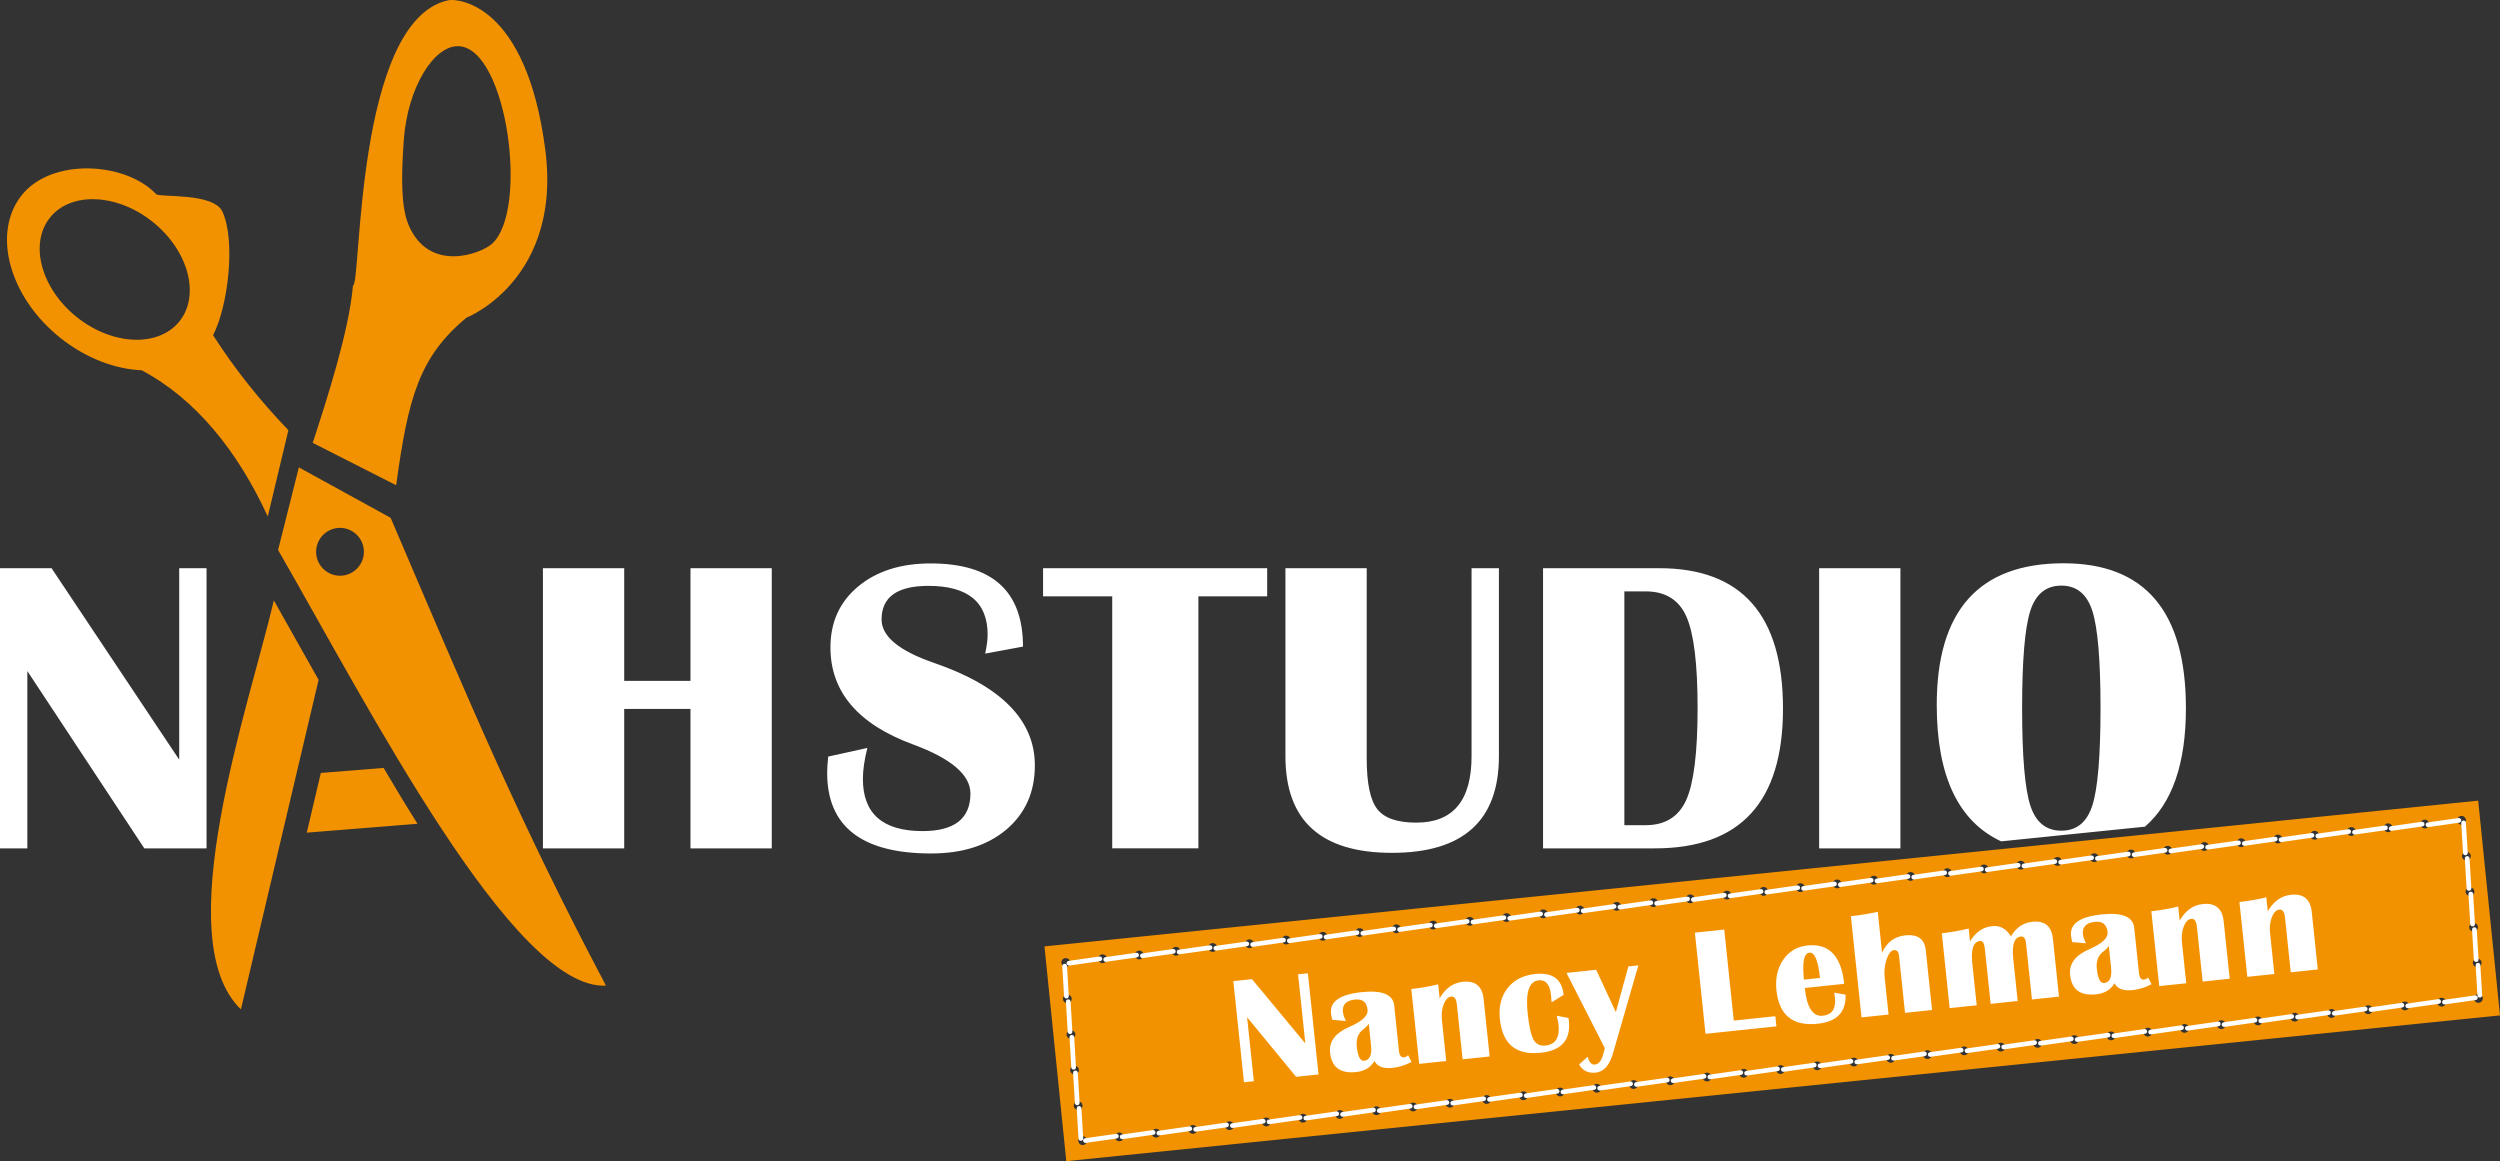 <?xml version="1.0" encoding="UTF-8"?><svg id="a" xmlns="http://www.w3.org/2000/svg" viewBox="0 0 400 185.784"><rect x="0" y="0" width="400" height="185.784" fill="#333333" stroke="none"/><defs><style>.b{fill:#fff;}.b,.c{fill-rule:evenodd;}.c{fill:#f39200;}</style></defs><path class="c" d="m167.115,151.422l229.394-23.32,3.491,34.362-229.394,23.32-3.491-34.366h0v.004Zm229.935,2.561c-.039-.376-.38-.647-.769-.607s-.669.376-.629.747c.039.376.38.647.769.607.385-.039.669-.376.629-.747h0Zm-.577-5.693c-.039-.376-.38-.647-.769-.607-.385.039-.669.376-.629.747.039.376.38.647.769.607.385-.039.669-.376.629-.747h0Zm-.577-5.693c-.039-.376-.38-.647-.769-.607-.385.039-.669.376-.629.747.039.376.38.647.769.607.385-.039.669-.376.629-.747h0Zm-.577-5.693c-.039-.376-.38-.647-.769-.607-.385.039-.669.376-.629.747s.38.647.769.607c.385-.039.669-.376.629-.747h0Zm-222.118,39.928c-.039-.376-.38-.647-.769-.607-.385.039-.669.376-.629.747.039.376.38.647.769.607.385-.039.669-.376.629-.747h0Zm-.577-5.693c-.039-.376-.38-.647-.769-.607-.385.039-.669.376-.629.747.039.376.38.647.769.607.385-.039.669-.376.629-.747h0Zm-.577-5.693c-.039-.376-.38-.647-.769-.607-.385.039-.669.376-.629.747.039.376.38.647.769.607.385-.039.669-.376.629-.747h0Zm-.577-5.693c-.039-.376-.38-.647-.769-.607-.385.039-.669.376-.629.747.039.376.38.647.769.607.385-.039.669-.376.629-.747h0Zm1.682,22.053c.385-.039.73.24.769.629.039.385-.24.73-.629.769-.385.039-.73-.24-.769-.629-.039-.385.24-.73.629-.769h0Zm5.877-.599c.385-.039.73.24.769.629.039.385-.24.73-.629.769s-.73-.24-.769-.629c-.039-.385.24-.73.629-.769h0Zm5.877-.599c.385-.039.73.24.769.629s-.24.73-.629.769c-.385.039-.73-.24-.769-.629-.039-.385.24-.73.629-.769h0Zm5.877-.599c.385-.039.73.24.769.629.039.385-.24.73-.629.769-.385.039-.73-.24-.769-.629-.039-.385.24-.73.629-.769h0Zm5.877-.599c.385-.039.73.24.769.629.039.385-.24.73-.629.769-.385.039-.73-.24-.769-.629-.039-.385.24-.73.629-.769h0Zm5.877-.599c.385-.039.73.24.769.629.039.385-.24.73-.629.769-.385.039-.73-.24-.769-.629-.039-.385.24-.73.629-.769h0Zm5.877-.599c.385-.039.73.24.769.629.039.385-.24.73-.629.769-.385.039-.73-.24-.769-.629-.039-.385.24-.73.629-.769h0Zm5.877-.599c.385-.039.73.24.769.629.039.385-.24.73-.629.769-.385.039-.73-.24-.769-.629-.039-.385.24-.73.629-.769h0Zm5.877-.599c.385-.039.73.24.769.629.039.385-.24.73-.629.769-.385.039-.73-.24-.769-.629-.039-.385.24-.73.629-.769h0Zm5.877-.599c.385-.039.73.24.769.629.039.385-.24.73-.629.769-.385.039-.73-.24-.769-.629-.039-.385.24-.73.629-.769h0Zm5.877-.599c.385-.039.73.24.769.629.039.385-.24.73-.629.769-.385.039-.73-.24-.769-.629-.039-.385.24-.73.629-.769h0Zm5.877-.599c.385-.039.73.24.769.629.039.385-.24.73-.629.769s-.73-.24-.769-.629c-.039-.385.24-.73.629-.769h0Zm5.877-.599c.385-.039.73.24.769.629.039.385-.24.73-.629.769-.385.039-.73-.24-.769-.629-.039-.385.24-.73.629-.769h0Zm5.877-.599c.385-.039.73.24.769.629.039.385-.24.73-.629.769-.385.039-.73-.24-.769-.629-.039-.385.24-.73.629-.769h0Zm5.877-.599c.385-.039.73.24.769.629.039.385-.24.73-.629.769-.385.039-.73-.24-.769-.629-.039-.385.24-.73.629-.769h0Zm5.877-.599c.385-.039.73.24.769.629.039.385-.24.73-.629.769s-.73-.24-.769-.629.24-.73.629-.769h0Zm5.877-.599c.385-.039.73.24.769.629.039.385-.24.73-.629.769-.385.039-.73-.24-.769-.629-.039-.385.24-.73.629-.769h0Zm5.877-.599c.385-.039.73.24.769.629.039.385-.24.73-.629.769-.385.039-.73-.24-.769-.629-.039-.385.24-.73.629-.769h0Zm5.877-.599c.385-.039.73.24.769.629.039.385-.24.73-.629.769-.385.039-.73-.24-.769-.629-.039-.385.24-.73.629-.769h0Zm5.877-.599c.385-.039.73.24.769.629.039.385-.24.73-.629.769-.385.039-.73-.24-.769-.629-.039-.385.24-.73.629-.769h0Zm5.877-.599c.385-.039.73.24.769.629.039.385-.24.73-.629.769-.385.039-.73-.24-.769-.629-.039-.385.24-.73.629-.769h0Zm5.877-.599c.385-.039.73.24.769.629.039.385-.24.73-.629.769-.385.039-.73-.24-.769-.629-.039-.385.24-.73.629-.769h0Zm5.877-.599c.385-.039.73.24.769.629s-.24.73-.629.769c-.385.039-.73-.24-.769-.629-.039-.385.24-.73.629-.769h0Zm5.877-.599c.385-.039.73.24.769.629.039.385-.24.73-.629.769-.385.039-.73-.24-.769-.629-.039-.385.24-.73.629-.769h0Zm5.877-.599c.385-.039.73.24.769.629.039.385-.24.73-.629.769-.385.039-.73-.24-.769-.629-.039-.385.24-.73.629-.769h0Zm5.877-.599c.385-.039.73.24.769.629.039.385-.24.73-.629.769-.385.039-.73-.24-.769-.629-.039-.385.24-.73.629-.769h0Zm5.877-.599c.385-.039.73.24.769.629.039.385-.24.73-.629.769-.385.039-.73-.24-.769-.629s.24-.73.629-.769h0Zm5.877-.599c.385-.039.73.24.769.629.039.385-.24.73-.629.769-.385.039-.73-.24-.769-.629-.039-.385.24-.73.629-.769h0Zm5.877-.599c.385-.039.73.24.769.629.039.385-.24.73-.629.769-.385.039-.73-.24-.769-.629-.039-.385.24-.73.629-.769h0Zm5.877-.599c.385-.039.73.24.769.629.039.385-.24.73-.629.769-.385.039-.73-.24-.769-.629-.039-.385.24-.73.629-.769h0Zm5.877-.599c.385-.039.73.24.769.629.039.385-.24.73-.629.769-.385.039-.73-.24-.769-.629-.039-.385.24-.73.629-.769h0Zm5.877-.599c.385-.039.73.24.769.629.039.385-.24.73-.629.769-.385.039-.73-.24-.769-.629-.039-.385.24-.73.629-.769h0Zm5.877-.599c.385-.039.73.24.769.629.039.385-.24.73-.629.769-.385.039-.73-.24-.769-.629-.039-.385.24-.73.629-.769h0Zm5.877-.599c.385-.039.73.24.769.629.039.385-.24.73-.629.769s-.73-.24-.769-.629c-.039-.385.24-.73.629-.769h0Zm5.877-.599c.385-.039.73.24.769.629s-.24.73-.629.769c-.385.039-.73-.24-.769-.629-.039-.385.24-.73.629-.769h0Zm5.877-.599c.385-.039.73.24.769.629.039.385-.24.73-.629.769-.385.039-.73-.24-.769-.629-.039-.385.24-.73.629-.769h0Zm5.877-.599c.385-.039.73.24.769.629.039.385-.24.73-.629.769s-.73-.24-.769-.629c-.039-.385.24-.73.629-.769h0Zm5.877-.599c.385-.039.73.24.769.629.039.385-.24.73-.629.769-.385.039-.73-.24-.769-.629-.039-.385.24-.73.629-.769h0Zm5.877-.599c.385-.039.73.24.769.629.039.385-.24.73-.629.769-.385.039-.73-.24-.769-.629-.039-.385.24-.73.629-.769h0Zm-226.016-5.755c.385-.039.73.24.769.629.039.385-.24.73-.629.769-.385.039-.73-.24-.769-.629-.039-.385.24-.73.629-.769h0Zm5.877-.599c.385-.039.73.24.769.629.039.385-.24.73-.629.769-.385.039-.73-.24-.769-.629-.039-.385.24-.73.629-.769h0Zm5.877-.599c.385-.039.73.24.769.629.039.385-.24.73-.629.769-.385.039-.73-.24-.769-.629-.039-.385.24-.73.629-.769h0Zm5.877-.599c.385-.039.73.24.769.629.039.385-.24.73-.629.769-.385.039-.73-.24-.769-.629-.039-.385.24-.73.629-.769h0Zm5.877-.599c.385-.039.73.24.769.629.039.385-.24.73-.629.769-.385.039-.73-.24-.769-.629-.039-.385.24-.73.629-.769h0Zm5.877-.599c.385-.039.73.24.769.629.039.385-.24.73-.629.769-.385.039-.73-.24-.769-.629-.039-.385.24-.73.629-.769h0Zm5.877-.599c.385-.039.73.24.769.629.039.385-.24.73-.629.769-.385.039-.73-.24-.769-.629-.039-.385.24-.73.629-.769h0Zm5.877-.599c.385-.039.73.24.769.629.039.385-.24.73-.629.769s-.73-.24-.769-.629c-.039-.385.24-.73.629-.769h0Zm5.877-.599c.385-.039.73.24.769.629.039.385-.24.73-.629.769-.385.039-.73-.24-.769-.629-.039-.385.24-.73.629-.769h0Zm5.877-.599c.385-.039.73.24.769.629.039.385-.24.73-.629.769-.385.039-.73-.24-.769-.629-.039-.385.24-.73.629-.769h0Zm5.877-.599c.385-.039.73.24.769.629.039.385-.24.73-.629.769-.385.039-.73-.24-.769-.629-.039-.385.24-.73.629-.769h0Zm5.877-.599c.385-.039.73.24.769.629.039.385-.24.73-.629.769-.385.039-.73-.24-.769-.629-.039-.385.24-.73.629-.769h0Zm5.877-.599c.385-.039.73.24.769.629.039.385-.24.73-.629.769-.385.039-.73-.24-.769-.629-.039-.385.24-.73.629-.769h0Zm5.877-.599c.385-.039.73.24.769.629.039.385-.24.73-.629.769-.385.039-.73-.24-.769-.629-.039-.385.24-.73.629-.769h0Zm5.877-.599c.385-.039.73.24.769.629.039.385-.24.73-.629.769-.385.039-.73-.24-.769-.629-.039-.385.24-.73.629-.769h0Zm5.877-.599c.385-.039.73.24.769.629.039.385-.24.73-.629.769-.385.039-.73-.24-.769-.629-.039-.385.24-.73.629-.769h0Zm5.877-.599c.385-.039.73.24.769.629.039.385-.24.73-.629.769-.385.039-.73-.24-.769-.629-.039-.385.24-.73.629-.769h0Zm5.877-.599c.385-.039.73.24.769.629.039.385-.24.73-.629.769-.385.039-.73-.24-.769-.629-.039-.385.24-.73.629-.769h0Zm5.877-.599c.385-.039.73.24.769.629.039.385-.24.73-.629.769s-.73-.24-.769-.629.24-.73.629-.769h0Zm5.877-.599c.385-.039.73.24.769.629.039.385-.24.73-.629.769-.385.039-.73-.24-.769-.629-.039-.385.24-.73.629-.769h0Zm5.877-.599c.385-.039.73.24.769.629.039.385-.24.73-.629.769-.385.039-.73-.24-.769-.629-.039-.385.24-.73.629-.769h0Zm5.877-.599c.385-.039.73.24.769.629.039.385-.24.73-.629.769-.385.039-.73-.24-.769-.629-.039-.385.24-.73.629-.769h0Zm5.877-.599c.385-.039.73.24.769.629.039.385-.24.73-.629.769-.385.039-.73-.24-.769-.629-.039-.385.24-.73.629-.769h0Zm5.877-.599c.385-.039.73.24.769.629.039.385-.24.73-.629.769-.385.039-.73-.24-.769-.629-.039-.385.24-.73.629-.769h0Zm5.877-.599c.385-.039.73.24.769.629.039.385-.24.73-.629.769-.385.039-.73-.24-.769-.629-.039-.385.24-.73.629-.769h0Zm5.877-.599c.385-.039.73.24.769.629s-.24.73-.629.769-.73-.24-.769-.629c-.039-.385.24-.73.629-.769h0Zm5.877-.599c.385-.039.73.24.769.629.039.385-.24.73-.629.769-.385.039-.73-.24-.769-.629-.039-.385.24-.73.629-.769h0Zm5.877-.599c.385-.039.73.24.769.629.039.385-.24.73-.629.769-.385.039-.73-.24-.769-.629-.039-.385.24-.73.629-.769h0Zm5.877-.599c.385-.039.73.24.769.629.039.385-.24.73-.629.769-.385.039-.73-.24-.769-.629s.24-.73.629-.769h0Zm5.877-.599c.385-.039.73.24.769.629.039.385-.24.73-.629.769s-.73-.24-.769-.629.24-.73.629-.769h0Zm5.877-.599c.385-.039.73.24.769.629.039.385-.24.73-.629.769s-.73-.24-.769-.629c-.039-.385.24-.73.629-.769h0Zm5.877-.599c.385-.039.73.24.769.629.039.385-.24.73-.629.769-.385.039-.73-.24-.769-.629-.039-.385.24-.73.629-.769h0Zm5.877-.599c.385-.039.73.24.769.629.039.385-.24.73-.629.769-.385.039-.73-.24-.769-.629-.039-.385.24-.73.629-.769h0Zm5.877-.599c.385-.039.73.24.769.629.039.385-.24.73-.629.769-.385.039-.73-.24-.769-.629s.24-.73.629-.769h0Zm5.877-.599c.385-.039.73.24.769.629s-.24.73-.629.769c-.385.039-.73-.24-.769-.629-.039-.385.24-.73.629-.769h0Zm5.877-.599c.385-.039.73.24.769.629.039.385-.24.73-.629.769-.385.039-.73-.24-.769-.629-.039-.385.24-.73.629-.769h0Zm5.877-.599c.385-.039.73.24.769.629.039.385-.24.73-.629.769-.385.039-.73-.24-.769-.629-.039-.385.24-.73.629-.769h0Zm5.877-.599c.385-.039.73.24.769.629.039.385-.24.73-.629.769-.385.039-.73-.24-.769-.629-.039-.385.24-.73.629-.769h0Zm5.877-.599c.385-.039.73.24.769.629.039.385-.24.73-.629.769-.385.039-.73-.24-.769-.629s.24-.73.629-.769h0Zm-118.531,36.677c-14.253,1.446,16.543-1.682,0,0h0ZM51.333,123.671l10.045-.804c1.783,3.032,3.596,6.039,5.423,8.936l-17.718,1.42,2.25-9.547h0v-.004Zm-5.191-54.841c-4.265-4.422-8.555-9.709-12.047-15.197,2.443-4.785,3.627-15.166,1.49-19.776-1.429-3.08-10.059-2.228-10.6-2.796-4.885-5.156-16.678-5.864-21.493.149-4.815,6.012-2.067,16.263,6.122,22.822,4.09,3.277,8.783,5.029,13.056,5.213,8.612,4.566,15.372,12.921,20.174,23.399,1.21-5.064,2.089-8.748,3.299-13.812h0ZM7.996,34.818c3.356-4.19,10.745-3.876,16.451.695,5.702,4.57,7.62,11.715,4.265,15.901-3.356,4.19-10.745,3.876-16.447-.695-5.702-4.57-7.62-11.715-4.265-15.901h-.004Zm42.039,36.039c2.159-6.607,5.838-17.919,6.436-25.164,1.35.24.28-42.445,15.263-45.652,1.35-.288,12.484.293,15.52,23.997,2.849,22.267-14.922,27.668-12.571,26.754-7.647,6.31-9.377,12.864-11.299,26.846l-13.349-6.781h0ZM73.49,7.399c7.695.542,11.138,26.365,5.213,31.622-1.818,1.612-9.932,4.636-13.261-2.858-1.272-2.862-1.267-7.638-.843-13.672.603-8.582,4.907-15.376,8.896-15.097h0l-.004.004Zm-28.996,80.595l3.325-13.213,14.681,8.066c12.912,30.211,20.659,48.772,34.458,74.854-14.712.778-37.744-44.114-52.464-69.706h0Zm10.172-3.526c2.106.149,3.697,1.984,3.552,4.09-.149,2.102-1.984,3.701-4.085,3.552-2.102-.149-3.697-1.984-3.548-4.09.149-2.102,1.984-3.701,4.085-3.552h-.004Zm-3.692,24.307l-12.427,52.727c-11.728-11.304,1.241-48.331,5.27-65.429,2.255,3.981,4.653,8.28,7.157,12.702h0Z"/><path class="b" d="m33.046,90.913v44.827h-9.954l-18.719-28.371v28.371H0v-44.827h8.25l20.423,30.634v-30.634h4.374Zm66.827,22.52v22.306h-13.004v-44.827h13.004v18.024h10.605v-18.024h13.004v44.827h-13.004v-22.306h-10.605Zm63.799-9.976l-6.043,1.123c.258-1.21.393-2.207.393-3.028,0-5.213-3.159-7.813-9.482-7.813-4.99,0-7.489,1.791-7.489,5.379,0,2.7,2.792,5.012,8.372,6.939,10.771,3.701,16.154,9.167,16.154,16.412,0,4.247-1.512,7.655-4.527,10.233-3.028,2.565-7.039,3.854-12.06,3.854-11.098,0-16.643-4.304-16.643-12.903,0-.708.057-1.569.166-2.6l6.266-1.381c-.481,1.905-.717,3.565-.717,4.964,0,5.558,3.185,8.341,9.552,8.341,5.099,0,7.655-2.006,7.655-6.008,0-2.98-3.05-5.593-9.158-7.848-8.822-3.238-13.24-8.42-13.24-15.538,0-4.024,1.468-7.275,4.418-9.731,2.949-2.464,6.816-3.701,11.614-3.701,9.853,0,14.773,4.426,14.773,13.292h0l-.004.013Zm39.076-12.545v4.496h-11.007v40.33h-13.786v-40.33h-11.064v-4.496h35.856Zm37.079,0v30.084c0,10.303-5.707,15.459-17.107,15.459s-17.05-5.156-17.05-15.459v-30.084h13.004v30.477c0,3.933.559,6.624,1.691,8.07,1.123,1.446,3.207,2.163,6.253,2.163,5.886,0,8.831-3.544,8.831-10.627v-30.084h4.378Zm7.061,44.827v-44.827h18.583c13.205,0,19.807,7.489,19.807,22.464s-6.838,22.363-20.523,22.363h-17.867Zm13.004-3.71h3.417c3.129,0,5.291-1.355,6.502-4.059,1.202-2.7,1.805-7.59,1.805-14.66s-.594-11.951-1.791-14.651c-1.188-2.692-3.365-4.037-6.511-4.037h-3.417v37.407h-.004Zm44.175-41.117v44.827h-13.004v-44.827h13.004Zm26.108-.787c13.047,0,19.571,7.721,19.571,23.18,0,8.866-2.185,15.184-6.554,18.964l-23.005,2.346c-6.873-3.194-10.308-10.474-10.308-21.834,0-15.097,6.768-22.656,20.301-22.656h-.004Zm-.358,3.574c-2.456,0-4.112,1.355-4.977,4.059-.861,2.7-1.302,7.878-1.302,15.547s.437,12.846,1.302,15.547,2.521,4.059,4.977,4.059,4.103-1.355,4.964-4.059c.865-2.7,1.302-7.878,1.302-15.547s-.437-12.824-1.302-15.538-2.521-4.068-4.964-4.068h0Zm-120.554,62.029l1.7,16.185-3.592.376-7.834-9.534,1.075,10.242-1.577.166-1.7-16.185,2.98-.315,8.538,10.286-1.162-11.059,1.577-.166h0l-.004.004Zm16.578,14.192c-1.014.52-2.023.835-3.028.939-1.486.157-2.451-.21-2.897-1.101-.616,1.044-1.599,1.634-2.954,1.774-2.521.267-3.906-.773-4.151-3.111-.188-1.778.835-3.146,3.072-4.112,2.049-.887,3.024-1.796,2.928-2.731-.131-1.228-.8-1.774-2.019-1.647-1.407.149-2.049.813-1.927,1.997.039.371.201.852.485,1.433l-2.189-.188c-.096-.367-.162-.712-.197-1.036-.201-1.896,1.433-3.028,4.894-3.391,3.29-.345,5.025.367,5.213,2.137l.76,7.258c.079.747.363,1.092.843,1.04.149-.017.363-.122.638-.319l.529,1.049h0v.009Zm-6.838-6.113c-.236.336-.524.625-.856.87-.839.616-1.193,1.542-1.062,2.775.166,1.582.555,2.338,1.175,2.277.904-.096,1.272-.926,1.105-2.495l-.358-3.426h-.004Zm19.344,5.23l-4.326.454-.922-8.774c-.096-.896-.393-1.315-.891-1.263-.507.052-.904.45-1.206,1.197-.297.747-.398,1.604-.293,2.569l.686,6.545-4.326.454-1.258-11.977c1.486-.157,2.914-.406,4.295-.752l.236,2.242c.922-1.599,2.154-2.482,3.701-2.644,2.006-.21,3.12.703,3.334,2.744l.966,9.198h0l.004.004Zm10.727-6.519l1.883.363.061.485c.319,3.037-1.18,4.728-4.505,5.077-3.937.415-6.113-1.376-6.532-5.366-.21-2.001.197-3.653,1.219-4.964,1.022-1.311,2.495-2.067,4.426-2.272,2.775-.293,4.291.821,4.557,3.334l-1.923,1.197-.096-1.14c-.179-1.708-.843-2.499-1.988-2.381-1.516.157-2.102,1.914-1.752,5.265.218,2.067.529,3.469.935,4.208.406.738,1.049,1.062,1.927.966,1.608-.17,2.298-1.293,2.08-3.369-.031-.293-.131-.76-.293-1.407h0v.004Zm13.065-8.062l-4.059,14.07c-.559,1.927-1.473,2.958-2.744,3.094-1.232.131-2.128-.31-2.678-1.311l1.381-1.237c.214.9.594,1.315,1.149,1.258.625-.066,1.075-.647,1.35-1.739l.232-.887-6.13-12.038,4.75-.498,3.146,6.777,2.001-7.319,1.599-.166h0l.004-.004Zm13.738-5.724l1.529,14.563,6.65-.699.17,1.621-11.343,1.193-1.7-16.185,4.693-.494h0Zm17.609,10.089l1.8.328c.109,2.775-1.376,4.326-4.448,4.649-3.985.419-6.187-1.359-6.607-5.335-.201-1.931.162-3.566,1.092-4.911.926-1.346,2.215-2.102,3.871-2.277,3.452-.363,5.414,1.687,5.881,6.139l-6.31.664c.328,3.129,1.289,4.61,2.875,4.444,1.486-.157,2.137-1.119,1.953-2.888-.026-.24-.061-.507-.109-.817h0v.004Zm-4.872-2.08l2.587-.271c-.293-2.779-.856-4.129-1.695-4.042-.76.079-1.079,1.158-.957,3.225l.066,1.088h0Zm9.228,6.043l-1.7-16.185c1.28-.135,2.713-.371,4.3-.703l.686,6.537c.769-1.674,2.001-2.595,3.701-2.775,2.006-.21,3.107.586,3.295,2.386l1.005,9.556-4.326.454-.953-9.08c-.07-.686-.341-1.009-.795-.961-.472.048-.874.537-1.193,1.464-.315.922-.424,1.892-.319,2.901l.625,5.951-4.326.454h0Zm31.596-3.321l-4.326.454-.944-8.975c-.083-.782-.354-1.149-.813-1.101-1.062.109-1.473,1.293-1.237,3.548l.712,6.773-4.326.454-.922-8.787c-.096-.896-.35-1.32-.756-1.276-1.075.114-1.494,1.289-1.263,3.535l.712,6.76-4.326.454-1.258-11.985c1.459-.153,2.897-.402,4.295-.752l.218,2.062c.878-1.477,2.058-2.29,3.557-2.447,1.245-.131,2.246.415,2.989,1.639.826-1.403,1.966-2.185,3.413-2.333,1.992-.21,3.094.695,3.303,2.709l.974,9.272h0l-.004-.004Zm14.808-1.984c-1.014.52-2.023.835-3.028.939-1.486.157-2.451-.21-2.897-1.097-.616,1.04-1.599,1.634-2.954,1.774-2.521.267-3.906-.773-4.151-3.111-.188-1.778.835-3.146,3.072-4.112,2.049-.887,3.024-1.796,2.923-2.731-.131-1.228-.8-1.774-2.019-1.647-1.407.149-2.049.813-1.927,1.997.039.371.201.852.485,1.433l-2.189-.188c-.096-.367-.162-.712-.197-1.036-.201-1.896,1.433-3.028,4.894-3.391,3.29-.345,5.025.367,5.213,2.137l.765,7.258c.079.743.358,1.092.843,1.04.149-.017.363-.122.638-.319l.529,1.049h0v.004Zm-6.838-6.113c-.236.336-.524.625-.856.865-.839.616-1.193,1.542-1.062,2.775.166,1.582.555,2.342,1.175,2.277.904-.096,1.272-.926,1.105-2.495l-.358-3.421h-.004Zm19.344,5.23l-4.326.454-.922-8.774c-.092-.896-.393-1.311-.891-1.263-.507.052-.904.45-1.206,1.197-.297.747-.398,1.604-.293,2.569l.686,6.545-4.326.454-1.258-11.977c1.486-.157,2.914-.406,4.295-.752l.236,2.242c.922-1.599,2.154-2.482,3.705-2.644,2.006-.21,3.12.703,3.334,2.744l.966,9.198h0v.004Zm14.096-1.481l-4.326.454-.922-8.774c-.096-.896-.393-1.315-.891-1.263-.507.052-.904.45-1.206,1.197-.297.747-.398,1.604-.293,2.569l.686,6.545-4.326.454-1.258-11.977c1.486-.157,2.914-.406,4.295-.752l.236,2.242c.922-1.599,2.154-2.482,3.705-2.644,2.006-.21,3.12.703,3.334,2.744l.966,9.198h0v.004Zm-198.287,27.073c.013.201.188.354.398.341.205-.013.363-.188.354-.385l-.288-4.828c-.013-.201-.188-.354-.398-.341s-.363.188-.354.385l.288,4.828h0Zm-.577-5.693c.013.201.188.354.398.341.205-.013.363-.188.354-.385l-.288-4.828c-.013-.201-.188-.354-.398-.341-.205.013-.363.188-.354.385l.288,4.828h0Zm-.577-5.693c.013.201.188.354.398.341.205-.013.363-.188.354-.385l-.288-4.828c-.013-.201-.188-.354-.398-.341-.205.013-.363.188-.354.385l.288,4.828h0Zm-.577-5.693c.013.201.188.354.398.341.205-.013.363-.188.354-.385l-.288-4.828c-.013-.201-.188-.354-.398-.341-.205.013-.363.188-.354.385l.288,4.828h0Zm-.577-5.693c.013.201.188.354.398.341.205-.013.363-.188.354-.385l-.288-4.828c-.013-.201-.188-.354-.398-.341-.205.013-.363.188-.354.385l.288,4.828h0Zm.83-4.929c-.205.031-.393-.114-.424-.319s.114-.393.319-.424l4.946-.703c.205-.031.393.114.424.319s-.114.393-.319.424l-4.946.703h0Zm5.877-.599c-.205.031-.393-.114-.424-.319s.114-.393.319-.424l4.946-.703c.205-.031.393.114.424.319s-.114.393-.319.424l-4.946.703h0Zm5.877-.599c-.205.031-.393-.114-.424-.319s.114-.393.319-.424l4.946-.703c.205-.031.393.114.424.319s-.114.393-.319.424l-4.946.703h0Zm5.877-.599c-.205.031-.393-.114-.424-.319s.114-.393.319-.424l4.946-.703c.205-.031.393.114.424.319s-.114.393-.319.424l-4.946.703h0Zm5.877-.599c-.205.031-.393-.114-.424-.319s.114-.393.319-.424l4.946-.703c.205-.031.393.114.424.319s-.114.393-.319.424l-4.946.703h0Zm5.877-.599c-.205.031-.393-.114-.424-.319s.114-.393.319-.424l4.946-.703c.205-.031.393.114.424.319s-.114.393-.319.424l-4.946.703h0Zm5.877-.599c-.205.031-.393-.114-.424-.319s.114-.393.319-.424l4.946-.703c.205-.031.393.114.424.319s-.114.393-.319.424l-4.946.703h0Zm5.877-.599c-.205.031-.393-.114-.424-.319s.114-.393.319-.424l4.946-.703c.205-.031.393.114.424.319s-.114.393-.319.424l-4.946.703h0Zm5.877-.599c-.205.031-.393-.114-.424-.319s.114-.393.319-.424l4.946-.703c.205-.031.393.114.424.319s-.114.393-.319.424l-4.946.703h0Zm5.877-.599c-.205.031-.393-.114-.424-.319s.114-.393.319-.424l4.946-.703c.205-.031.393.114.424.319s-.114.393-.319.424l-4.946.703h0Zm5.877-.599c-.205.031-.393-.114-.424-.319s.114-.393.319-.424l4.946-.703c.205-.031.393.114.424.319s-.114.393-.319.424l-4.946.703h0Zm5.877-.599c-.205.031-.393-.114-.424-.319s.114-.393.319-.424l4.946-.703c.205-.031.393.114.424.319s-.114.393-.319.424l-4.946.703h0Zm5.877-.599c-.205.031-.393-.114-.424-.319s.114-.393.319-.424l4.946-.703c.205-.031.393.114.424.319s-.114.393-.319.424l-4.946.703h0Zm5.877-.599c-.205.031-.393-.114-.424-.319s.114-.393.319-.424l4.946-.703c.205-.031.393.114.424.319s-.114.393-.319.424l-4.946.703h0Zm5.877-.599c-.205.031-.393-.114-.424-.319s.114-.393.319-.424l4.946-.703c.205-.031.393.114.424.319s-.114.393-.319.424l-4.946.703h0Zm5.877-.599c-.205.031-.393-.114-.424-.319s.114-.393.319-.424l4.946-.703c.205-.031.393.114.424.319s-.114.393-.319.424l-4.946.703h0Zm5.877-.599c-.205.031-.393-.114-.424-.319s.114-.393.319-.424l4.946-.703c.205-.031.393.114.424.319s-.114.393-.319.424l-4.946.703h0Zm5.877-.599c-.205.031-.393-.114-.424-.319s.114-.393.319-.424l4.946-.703c.205-.031.393.114.424.319s-.114.393-.319.424l-4.946.703h0Zm5.877-.599c-.205.031-.393-.114-.424-.319s.114-.393.319-.424l4.946-.703c.205-.031.393.114.424.319s-.114.393-.319.424l-4.946.703h0Zm5.877-.599c-.205.031-.393-.114-.424-.319s.114-.393.319-.424l4.946-.703c.205-.031.393.114.424.319s-.114.393-.319.424l-4.946.703h0Zm5.877-.599c-.205.031-.393-.114-.424-.319s.114-.393.319-.424l4.946-.703c.205-.031.393.114.424.319s-.114.393-.319.424l-4.946.703h0Zm5.877-.599c-.205.031-.393-.114-.424-.319s.114-.393.319-.424l4.946-.703c.205-.031.393.114.424.319s-.114.393-.319.424l-4.946.703h0Zm5.877-.599c-.205.031-.393-.114-.424-.319s.114-.393.319-.424l4.946-.703c.205-.031.393.114.424.319s-.114.393-.319.424l-4.946.703h0Zm5.877-.599c-.205.031-.393-.114-.424-.319s.114-.393.319-.424l4.946-.703c.205-.031.393.114.424.319s-.114.393-.319.424l-4.946.703h0Zm5.877-.599c-.205.031-.393-.114-.424-.319-.031-.205.114-.393.319-.424l4.946-.703c.205-.031.393.114.424.319s-.114.393-.319.424l-4.946.703h0Zm5.877-.599c-.205.031-.393-.114-.424-.319s.114-.393.319-.424l4.946-.703c.205-.031.393.114.424.319s-.114.393-.319.424l-4.946.703h0Zm5.877-.599c-.205.031-.393-.114-.424-.319s.114-.393.319-.424l4.946-.703c.205-.031.393.114.424.319s-.114.393-.319.424l-4.946.703h0Zm5.877-.599c-.205.031-.393-.114-.424-.319s.114-.393.319-.424l4.946-.703c.205-.031.393.114.424.319s-.114.393-.319.424l-4.946.703h0Zm5.877-.599c-.205.031-.393-.114-.424-.319s.114-.393.319-.424l4.946-.703c.205-.031.393.114.424.319s-.114.393-.319.424l-4.946.703h0Zm5.877-.599c-.205.031-.393-.114-.424-.319s.114-.393.319-.424l4.946-.703c.205-.031.393.114.424.319s-.114.393-.319.424l-4.946.703h0Zm5.877-.599c-.205.031-.393-.114-.424-.319s.114-.393.319-.424l4.946-.703c.205-.031.393.114.424.319s-.114.393-.319.424l-4.946.703h0Zm5.877-.599c-.205.031-.393-.114-.424-.319s.114-.393.319-.424l4.946-.703c.205-.031.393.114.424.319s-.114.393-.319.424l-4.946.703h0Zm5.877-.599c-.205.031-.393-.114-.424-.319s.114-.393.319-.424l4.946-.703c.205-.031.393.114.424.319s-.114.393-.319.424l-4.946.703h0Zm5.877-.599c-.205.031-.393-.114-.424-.319s.114-.393.319-.424l4.946-.703c.205-.031.393.114.424.319s-.114.393-.319.424l-4.946.703h0Zm5.877-.599c-.205.031-.393-.114-.424-.319s.114-.393.319-.424l4.946-.703c.205-.031.393.114.424.319s-.114.393-.319.424l-4.946.703h0Zm5.877-.599c-.205.031-.393-.114-.424-.319s.114-.393.319-.424l4.946-.703c.205-.031.393.114.424.319s-.114.393-.319.424l-4.946.703h0Zm5.877-.599c-.205.031-.393-.114-.424-.319s.114-.393.319-.424l4.946-.703c.205-.031.393.114.424.319s-.114.393-.319.424l-4.946.703h0Zm5.877-.599c-.205.031-.393-.114-.424-.319s.114-.393.319-.424l4.946-.703c.205-.031.393.114.424.319s-.114.393-.319.424l-4.946.703h0Zm7.865,26.938c.013.201.188.354.398.341.205-.013.363-.188.354-.385l-.288-4.828c-.013-.201-.188-.354-.398-.341-.205.013-.363.188-.354.385l.288,4.828h0Zm-.577-5.693c.013.201.188.354.398.341.205-.013.363-.188.354-.385l-.288-4.828c-.013-.201-.188-.354-.398-.341-.205.013-.363.188-.354.385l.288,4.828h0Zm-.577-5.693c.013.201.188.354.398.341.205-.013.363-.188.354-.385l-.288-4.828c-.013-.201-.188-.354-.398-.341-.205.013-.363.188-.354.385l.288,4.828h0Zm-.577-5.693c.013.201.188.354.398.341.205-.013.363-.188.354-.385l-.288-4.828c-.013-.201-.188-.354-.398-.341s-.363.188-.354.385l.288,4.828h0Zm-.577-5.693c.013.201.188.354.398.341.205-.013.363-.188.354-.385l-.288-4.828c-.013-.201-.188-.354-.398-.341-.205.013-.363.188-.354.385l.288,4.828h0Zm-220.362,46.365c-.205.031-.393-.114-.424-.319s.114-.393.319-.424l4.946-.703c.205-.031.393.114.424.319s-.114.393-.319.424l-4.946.703h0Zm5.877-.599c-.205.031-.393-.114-.424-.319s.114-.393.319-.424l4.946-.703c.205-.031.393.114.424.319s-.114.393-.319.424l-4.946.703h0Zm5.877-.599c-.205.031-.393-.114-.424-.319s.114-.393.319-.424l4.946-.703c.205-.031.393.114.424.319s-.114.393-.319.424l-4.946.703h0Zm5.877-.599c-.205.031-.393-.114-.424-.319s.114-.393.319-.424l4.946-.703c.205-.031.393.114.424.319s-.114.393-.319.424l-4.946.703h0Zm5.877-.599c-.205.031-.393-.114-.424-.319s.114-.393.319-.424l4.946-.703c.205-.031.393.114.424.319s-.114.393-.319.424l-4.946.703h0Zm5.877-.599c-.205.031-.393-.114-.424-.319s.114-.393.319-.424l4.946-.703c.205-.031.393.114.424.319s-.114.393-.319.424l-4.946.703h0Zm5.877-.599c-.205.031-.393-.114-.424-.319s.114-.393.319-.424l4.946-.703c.205-.031.393.114.424.319s-.114.393-.319.424l-4.946.703h0Zm5.877-.599c-.205.031-.393-.114-.424-.319s.114-.393.319-.424l4.946-.703c.205-.031.393.114.424.319s-.114.393-.319.424l-4.946.703h0Zm5.877-.599c-.205.031-.393-.114-.424-.319s.114-.393.319-.424l4.946-.703c.205-.031.393.114.424.319s-.114.393-.319.424l-4.946.703h0Zm5.877-.599c-.205.031-.393-.114-.424-.319s.114-.393.319-.424l4.946-.703c.205-.031.393.114.424.319s-.114.393-.319.424l-4.946.703h0Zm5.877-.599c-.205.031-.393-.114-.424-.319s.114-.393.319-.424l4.946-.703c.205-.031.393.114.424.319s-.114.393-.319.424l-4.946.703h0Zm5.877-.599c-.205.031-.393-.114-.424-.319s.114-.393.319-.424l4.946-.703c.205-.031.393.114.424.319s-.114.393-.319.424l-4.946.703h0Zm5.877-.599c-.205.031-.393-.114-.424-.319s.114-.393.319-.424l4.946-.703c.205-.031.393.114.424.319s-.114.393-.319.424l-4.946.703h0Zm5.877-.599c-.205.031-.393-.114-.424-.319s.114-.393.319-.424l4.946-.703c.205-.031.393.114.424.319s-.114.393-.319.424l-4.946.703h0Zm5.877-.599c-.205.031-.393-.114-.424-.319s.114-.393.319-.424l4.946-.703c.205-.031.393.114.424.319s-.114.393-.319.424l-4.946.703h0Zm5.877-.599c-.205.031-.393-.114-.424-.319s.114-.393.319-.424l4.946-.703c.205-.031.393.114.424.319s-.114.393-.319.424l-4.946.703h0Zm5.877-.599c-.205.031-.393-.114-.424-.319s.114-.393.319-.424l4.946-.703c.205-.031.393.114.424.319s-.114.393-.319.424l-4.946.703h0Zm5.877-.599c-.205.031-.393-.114-.424-.319s.114-.393.319-.424l4.946-.703c.205-.031.393.114.424.319s-.114.393-.319.424l-4.946.703h0Zm5.877-.599c-.205.031-.393-.114-.424-.319s.114-.393.319-.424l4.946-.703c.205-.031.393.114.424.319s-.114.393-.319.424l-4.946.703h0Zm5.877-.599c-.205.031-.393-.114-.424-.319s.114-.393.319-.424l4.946-.703c.205-.031.393.114.424.319s-.114.393-.319.424l-4.946.703h0Zm5.877-.599c-.205.031-.393-.114-.424-.319s.114-.393.319-.424l4.946-.703c.205-.031.393.114.424.319s-.114.393-.319.424l-4.946.703h0Zm5.877-.599c-.205.031-.393-.114-.424-.319s.114-.393.319-.424l4.946-.703c.205-.031.393.114.424.319s-.114.393-.319.424l-4.946.703h0Zm5.877-.599c-.205.031-.393-.114-.424-.319s.114-.393.319-.424l4.946-.703c.205-.031.393.114.424.319s-.114.393-.319.424l-4.946.703h0Zm5.877-.599c-.205.031-.393-.114-.424-.319s.114-.393.319-.424l4.946-.703c.205-.031.393.114.424.319s-.114.393-.319.424l-4.946.703h0Zm5.877-.599c-.205.031-.393-.114-.424-.319s.114-.393.319-.424l4.946-.703c.205-.031.393.114.424.319s-.114.393-.319.424l-4.946.703h0Zm5.877-.599c-.205.031-.393-.114-.424-.319s.114-.393.319-.424l4.946-.703c.205-.031.393.114.424.319s-.114.393-.319.424l-4.946.703h0Zm5.877-.599c-.205.031-.393-.114-.424-.319s.114-.393.319-.424l4.946-.703c.205-.031.393.114.424.319s-.114.393-.319.424l-4.946.703h0Zm5.877-.599c-.205.031-.393-.114-.424-.319s.114-.393.319-.424l4.946-.703c.205-.031.393.114.424.319s-.114.393-.319.424l-4.946.703h0Zm5.877-.599c-.205.031-.393-.114-.424-.319s.114-.393.319-.424l4.946-.703c.205-.031.393.114.424.319s-.114.393-.319.424l-4.946.703h0Zm5.877-.599c-.205.031-.393-.114-.424-.319s.114-.393.319-.424l4.946-.703c.205-.031.393.114.424.319s-.114.393-.319.424l-4.946.703h0Zm5.877-.599c-.205.031-.393-.114-.424-.319s.114-.393.319-.424l4.946-.703c.205-.031.393.114.424.319s-.114.393-.319.424l-4.946.703h0Zm5.877-.599c-.205.031-.393-.114-.424-.319s.114-.393.319-.424l4.946-.703c.205-.031.393.114.424.319s-.114.393-.319.424l-4.946.703h0Zm5.877-.599c-.205.031-.393-.114-.424-.319s.114-.393.319-.424l4.946-.703c.205-.031.393.114.424.319s-.114.393-.319.424l-4.946.703h0Zm5.877-.599c-.205.031-.393-.114-.424-.319s.114-.393.319-.424l4.946-.703c.205-.031.393.114.424.319s-.114.393-.319.424l-4.946.703h0Zm5.877-.599c-.205.031-.393-.114-.424-.319s.114-.393.319-.424l4.946-.703c.205-.031.393.114.424.319s-.114.393-.319.424l-4.946.703h0Zm5.877-.599c-.205.031-.393-.114-.424-.319s.114-.393.319-.424l4.946-.703c.205-.031.393.114.424.319s-.114.393-.319.424l-4.946.703h0Zm5.877-.599c-.205.031-.393-.114-.424-.319s.114-.393.319-.424l4.946-.703c.205-.031.393.114.424.319s-.114.393-.319.424l-4.946.703h0Zm5.877-.599c-.205.031-.393-.114-.424-.319s.114-.393.319-.424l4.946-.703c.205-.031.393.114.424.319s-.114.393-.319.424l-4.946.703h0Z"/></svg>